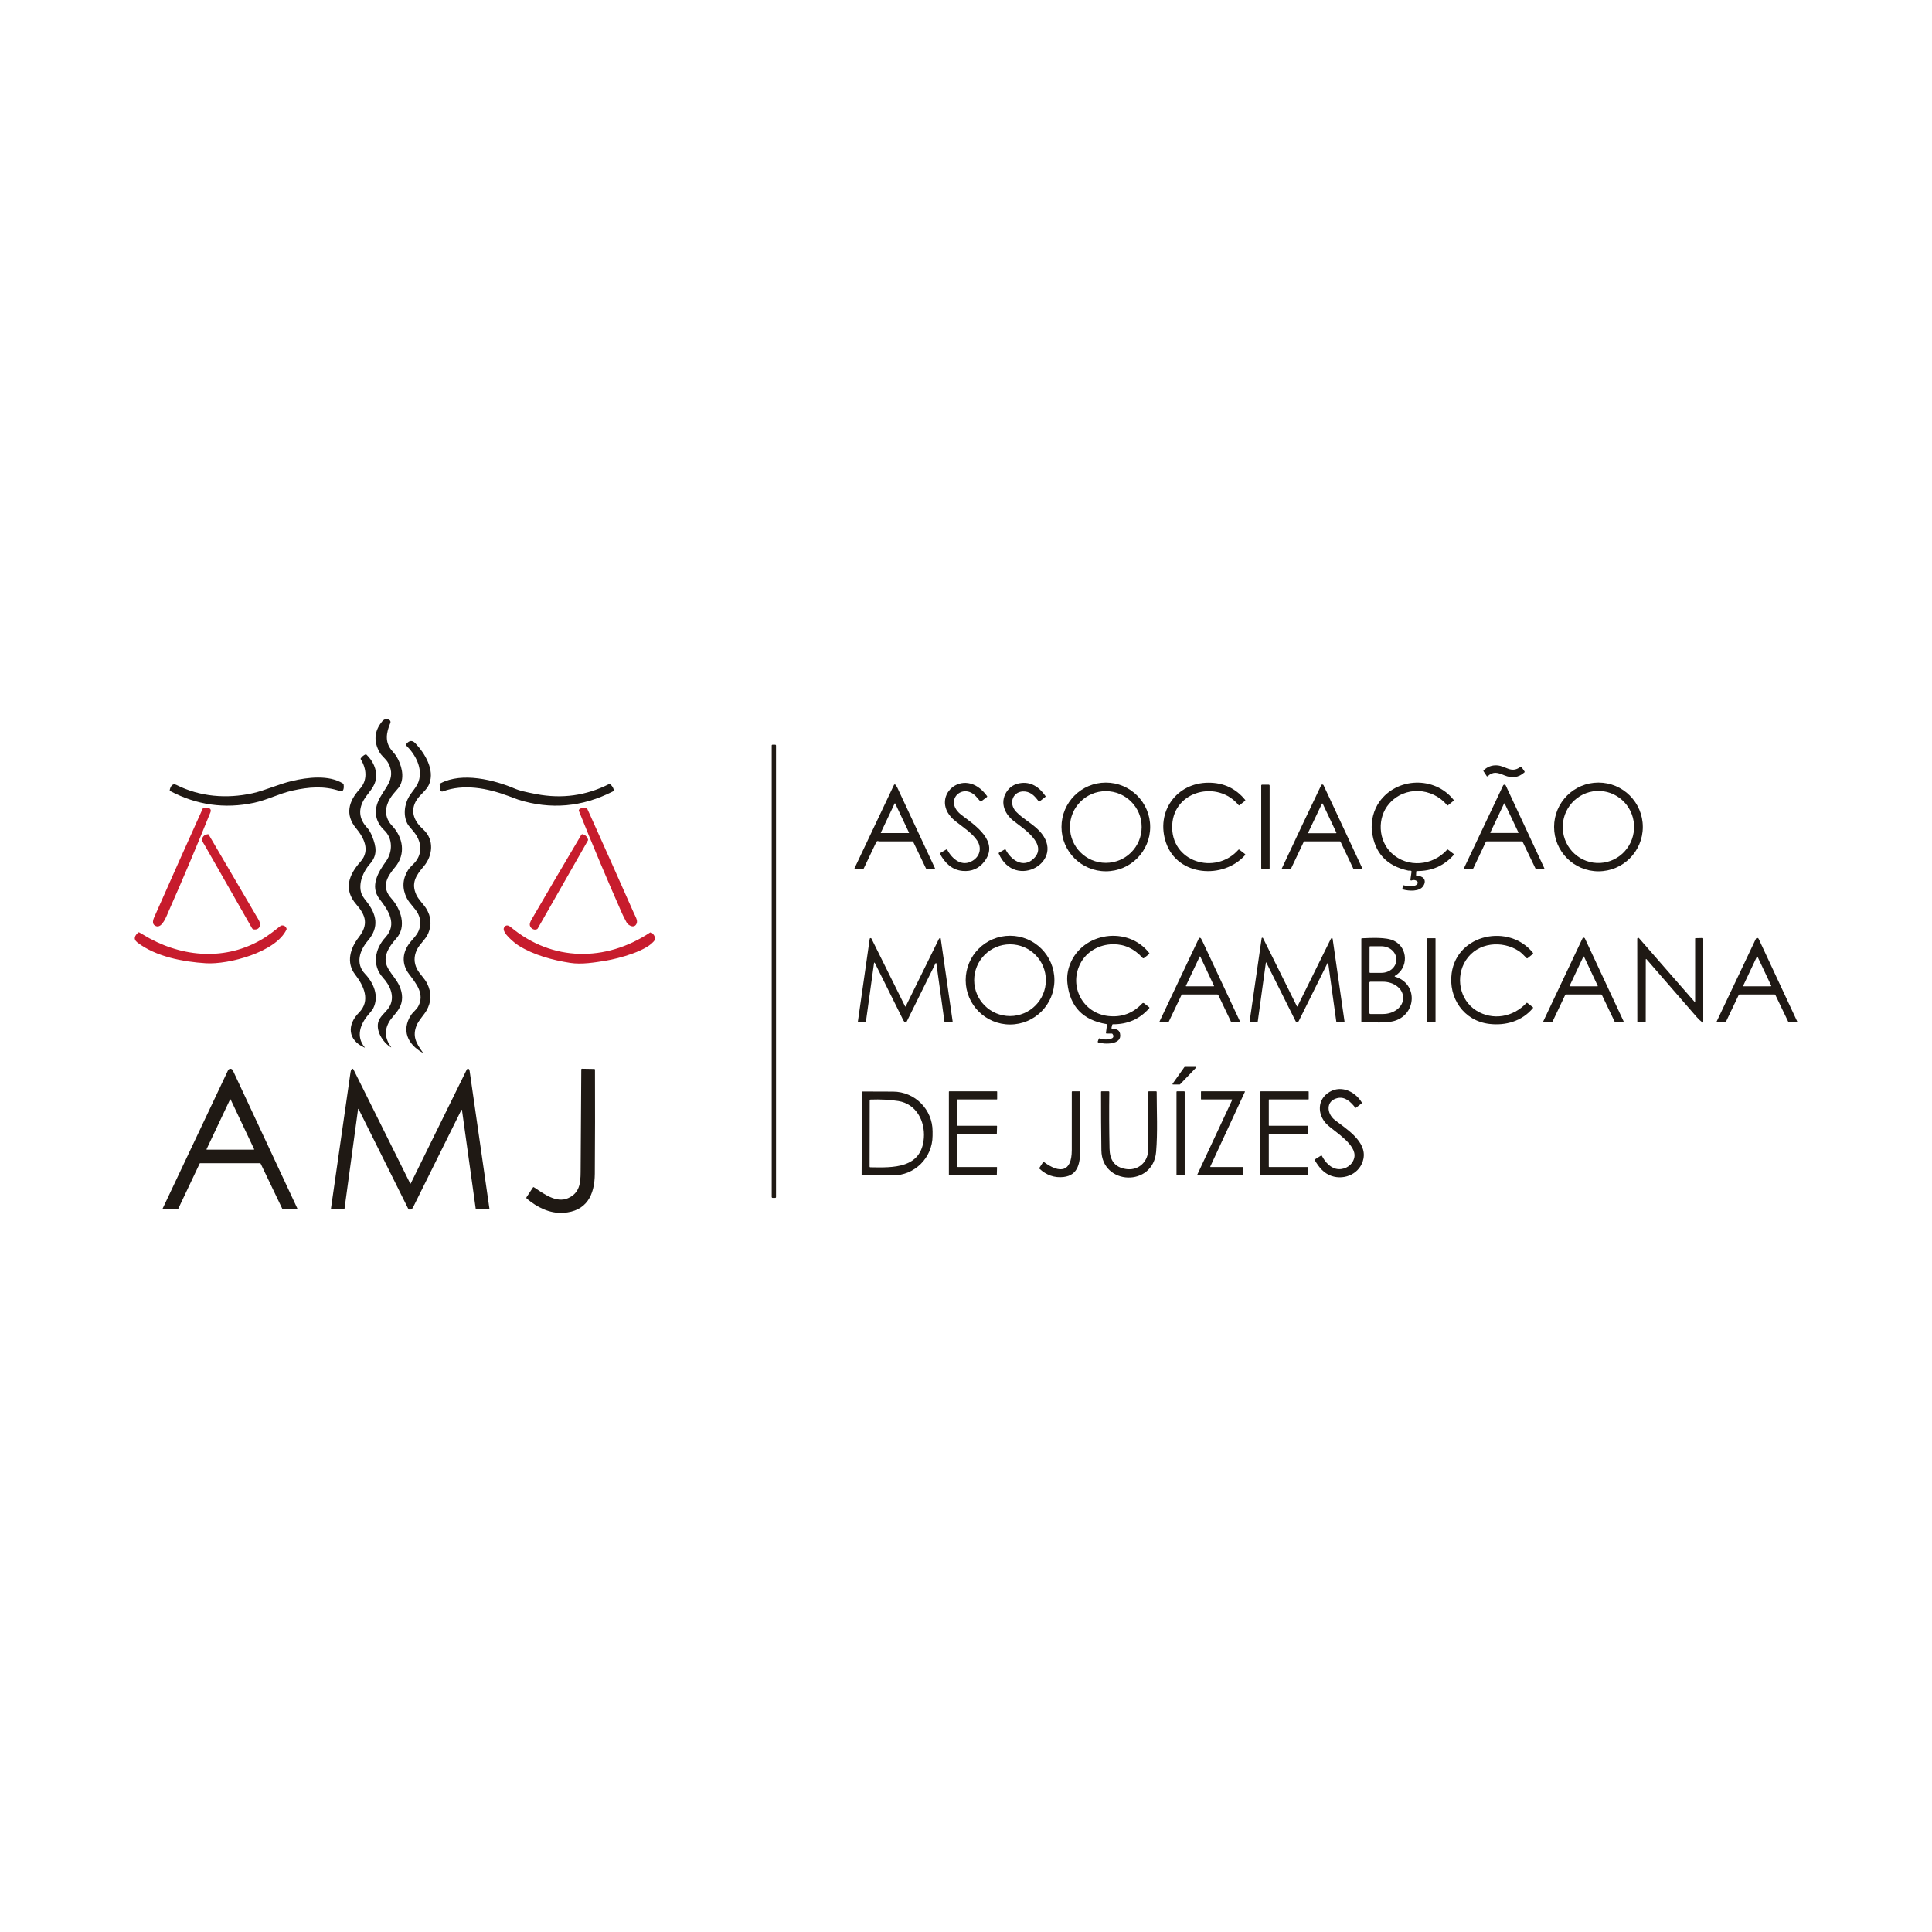 <?xml version="1.0" encoding="UTF-8"?>
<svg id="Layer_1" data-name="Layer 1" xmlns="http://www.w3.org/2000/svg" viewBox="0 0 1080 1080">
  <defs>
    <style>
      .cls-1 {
        fill: #1f1914;
      }

      .cls-1, .cls-2 {
        stroke-width: 0px;
      }

      .cls-2 {
        fill: #c71c2d;
      }
    </style>
  </defs>
  <path class="cls-1" d="m218.47,585.42c-4.55-2.73-8.88-9.76-6.72-14.92,1.34-3.2,4.7-5.15,6.27-8.35,2.7-5.51-.08-11.4-3.94-15.64-6.29-6.92-4.51-16.1,1.37-22.51,6.83-7.44,1.63-15.11-3.28-21.44-5.55-7.15-.73-15.02,3.58-21.04,3.77-5.25,3.94-12.79-.94-17.41-4.51-4.26-5.87-9.67-3.69-15.47,2.91-7.74,11.05-12.7,5.84-22.22-1.23-2.25-3.54-3.68-4.8-5.95-3.42-6.14-2.93-11.87,1.46-17.2,1.12-1.35,2.52-1.67,4.02-.83.58.33.83,1.04.57,1.66-2.29,5.43-3.21,10.72.84,15.46,1.4,1.64,2.23,2.66,2.47,3.07,2.88,4.77,4.8,11.46,2.04,16.64-.3.57-1.29,1.8-2.97,3.7-4.91,5.54-7.09,12.61-1.4,18.63,6.18,6.54,7.77,15.86,1.68,23.12-4.68,5.58-7.82,11.13-2.11,17.49,5.27,5.87,8.8,15.73,2.72,22.46-2.35,2.61-3.99,5-4.93,7.18-3.67,8.59,3.6,12.29,6.77,19.38,1.86,4.17,2.13,8.66-.33,12.7-1.61,2.65-4.17,5.02-5.46,7.26-2.72,4.72-2.36,9.41,1.07,14.08.18.24.14.29-.12.13Z"/>
  <path class="cls-1" d="m236.08,588.39c-8.32-4.74-11.68-12.57-6.37-20.89,1.13-1.77,3.11-3.09,4.12-5.01,3.68-6.95-1.22-12.73-5.18-18-3.9-5.19-3.93-11.1-.25-16.52,1.66-2.45,4.47-4.82,5.61-7.58,1.31-3.18,1.24-6.33-.24-9.43-1.51-3.19-4.74-5.62-6.41-8.99-2.64-5.32-2.39-10.5.73-15.56.95-1.54,2.45-2.74,3.71-4.16,4.78-5.39,3.75-12.13-.54-17.31-2.04-2.47-3.06-3.71-3.06-3.71-3.05-4.81-2.19-11.54.52-16.04,1.5-2.5,4.31-5.36,5.32-8.45,2.38-7.24-1.8-14.94-6.83-19.88-.27-.27-.3-.7-.05-1,1.65-2.06,3.34-2.17,5.07-.33,5.3,5.64,10.82,14.71,7.77,22.58-1.58,4.07-5.67,6.19-7.68,10.08-3.08,5.99-.42,11.25,4.29,15.5,6.27,5.65,5.36,14.65.21,20.69-4.25,4.98-7.15,9.25-4.06,15.89,1.22,2.62,4.09,5.33,5.46,7.55,2.82,4.55,3.2,9.23,1.13,14.03-1.47,3.4-4.8,5.82-6.39,9.27-1.64,3.56-1.6,7.06.12,10.5,1.4,2.8,4.17,5.12,5.67,8.12,2.6,5.18,2.47,10.25-.37,15.22-1.37,2.38-4.3,5.36-5.46,8.18-2.54,6.15-.24,10,3.33,15.07.22.32.17.38-.17.18Z"/>
  <rect class="cls-1" x="431.39" y="416.27" width="2.4" height="253.35" rx=".46" ry=".46"/>
  <path class="cls-1" d="m203.64,585.54c-9.27-4.18-9.76-12.64-2.93-19.53,6.58-6.64,2.65-14.99-2.16-21.21-5.2-6.72-2.77-14.72,2-20.85,5.46-7.04,4.07-12.13-1.37-18.37-7.29-8.38-4.24-16.53,2.38-23.94,5.55-6.21,1.9-13.32-2.52-18.65-6.24-7.52-4.22-15.08,2.07-21.92,4.48-4.88,3.83-11.32.54-16.66-.11-.17-.1-.34.02-.51.68-.98,1.56-1.71,2.65-2.18.17-.07.36-.04.49.08,3.6,3.39,5.99,8.34,5.4,13.26-.57,4.71-4.07,7.8-6.24,11.13-3.88,5.96-3.44,11.49,1.32,16.6,1.03,1.1,1.96,2.72,2.81,4.87,2.25,5.71,3.06,10.35-1.35,15.32-3.69,4.16-6.62,10.99-4.7,16.53.35,1,1.22,2.37,2.6,4.11,5.92,7.4,7.51,14.57,1.03,22.21-4.61,5.41-7.13,12.78-1.6,18.59,4.8,5.05,7.91,12.38,4.62,19.09-.36.73-1.29,1.97-2.79,3.72-4.5,5.23-7.03,12.11-2.11,18.12.23.29.18.36-.16.21Z"/>
  <path class="cls-1" d="m836.89,427.84c4.88.32,7.83,4.59,12.86.98.29-.21.7-.15.91.14,0,0,0,0,0,.01l1.56,2.26c.14.2.12.39-.07.55-3.41,3.03-7.08,3.33-11.16,1.66-3.66-1.5-6.15-2.47-9.43.51-.12.11-.31.1-.42-.02,0-.01-.02-.02-.03-.03l-1.81-2.77c-.13-.19-.11-.37.06-.52,2.14-2.03,4.65-2.96,7.51-2.77Z"/>
  <path class="cls-1" d="m98.58,438.77c13.24,6.66,28.05,7.83,42.44,4.7,7.14-1.55,14.6-5.11,22.17-6.89,8.64-2.04,20.69-3.57,28.59,1.45.17.1.28.28.31.47.19,1.3.3,4.51-2.08,3.7-8.97-3.03-17.37-2.28-26.56-.24-7.36,1.63-14.07,5.24-21.47,6.81-16.34,3.48-31.96,1.28-46.86-6.58-.2-.11-.28-.27-.24-.49.32-1.74,1.38-4.1,3.69-2.94Z"/>
  <path class="cls-1" d="m245.78,438.83c-.04-.44.13-.76.52-.97,12.02-6.34,29.91-2.01,42.04,3.23,1.81.78,5.68,1.74,11.63,2.86,14.2,2.69,27.68.81,40.45-5.62.22-.11.43-.1.63.05.98.75,1.65,1.74,2.01,2.96.13.43-.07.89-.47,1.09-17.16,8.74-34.76,10.27-52.81,4.61-.02,0-1.96-.73-5.81-2.15-11.59-4.3-24.74-6.84-36.43-2.47-.57.21-1.21-.08-1.42-.65-.03-.09-.05-.18-.06-.27l-.27-2.67Z"/>
  <path class="cls-1" d="m534.12,459.06c-16.15-12.71,4.53-32.2,17.66-14.02.13.19.11.35-.07.49l-3.25,2.47c-.15.11-.35.09-.47-.05-.8-.96-1.6-1.88-2.41-2.75-7.43-8-18.56,2.48-8.03,10.45,7.54,5.71,21.44,14.82,12.59,26.09-3.01,3.83-7,5.53-11.97,5.12-6.03-.5-9.96-4.49-12.71-9.53-.11-.2-.07-.36.13-.47l3.4-2.01c.18-.1.4-.04.5.13,0,0,0,0,0,.01,2.71,5.18,8.26,9.95,14.34,6.08,4.03-2.57,5.06-7.1,2.4-11.2-2.6-4.02-8.31-7.81-12.11-10.79Z"/>
  <path class="cls-1" d="m563.3,441.79c1.62-2.11,3.85-3.43,6.68-3.94,6.31-1.14,11.09,2.25,14.46,7.18.12.17.1.32-.07.44l-3.26,2.55c-.14.11-.34.08-.45-.06,0,0,0,0,0,0-2.01-2.63-4.19-5.15-7.65-5.49-6.66-.67-9.59,6.44-5,11.29,3.84,4.05,9.2,6.67,13.11,10.84,15.48,16.57-13.68,33.53-22.84,12.54-.08-.17-.01-.37.15-.46l3.29-1.89c.18-.1.31-.06.41.12,2.97,5.81,9.86,10.72,15.72,5.04,8.26-8.02-6.24-17.06-11.36-21.13-5.46-4.35-7.74-11.13-3.19-17.05Z"/>
  <path class="cls-1" d="m642.96,462.27c0,13.69-11.1,24.79-24.79,24.79-13.69,0-24.79-11.1-24.79-24.79s11.1-24.79,24.79-24.79c13.69,0,24.79,11.1,24.79,24.79Zm-4.76.04c0-11.07-8.97-20.04-20.04-20.04-11.07,0-20.04,8.97-20.04,20.04h0c0,11.07,8.97,20.04,20.04,20.04h0c11.07,0,20.04-8.97,20.04-20.04Z"/>
  <path class="cls-1" d="m651.84,471.17c-5.98-17.37,5.86-33.65,23.77-33.63,8.39,0,15.2,3.19,20.41,9.56.15.18.13.45-.05.6,0,0,0,0-.01,0l-3.11,2.46c-.13.1-.32.09-.42-.04-11.57-14.17-36.16-8.29-37.15,11.01-1.06,20.75,24.1,28.41,37.01,13.88.13-.15.36-.17.52-.05l3.16,2.46c.17.13.2.38.07.55,0,0,0,.01-.01.02-12.04,13.69-37.71,12-44.18-6.82Z"/>
  <path class="cls-1" d="m791.94,489.61c3.38-.1,5.84,2.18,3.74,5.58-2.11,3.42-8.14,2.95-11.44,2.03-.25-.07-.35-.23-.3-.48l.29-1.61c.03-.17.2-.29.38-.26.01,0,.02,0,.03,0,1.88.54,6.41,1.15,7.7-.79.35-.53.21-1.24-.32-1.59-.95-.63-1.94-.73-2.98-.3-.23.09-.49-.01-.58-.24-.03-.07-.04-.15-.03-.23l.63-4.4c.03-.24-.06-.41-.27-.51-.23-.11-.48-.15-.74-.12-.34.03-.59.03-.74,0-12.25-2.6-19.06-10.04-20.41-22.32-.59-5.42.94-11.55,4.17-16.12,9.68-13.71,30.92-14.58,41.56-1.06.13.16.11.31-.05.44l-3.16,2.55c-.17.14-.33.13-.48-.05-8.25-9.98-23.69-10.89-32.41-.83-6.74,7.78-6.2,20.46,1.38,27.61,8.93,8.43,23.03,7.08,31.01-1.89.17-.19.35-.21.55-.05l3.03,2.32c.28.21.3.44.07.7-5.42,6.04-12.27,9.02-20.54,8.93-.21,0-.32.1-.33.31l-.11,2.01c-.02.23.1.35.33.34Z"/>
  <path class="cls-1" d="m918.34,462.27c0,13.7-11.1,24.8-24.8,24.8h0c-13.7,0-24.8-11.1-24.8-24.8h0c0-13.7,11.1-24.8,24.8-24.8,13.7,0,24.8,11.1,24.8,24.8h0Zm-25.77,20.14c11,.52,20.34-8.07,20.87-19.18.52-11.11-7.97-20.54-18.97-21.06-11-.52-20.34,8.07-20.87,19.18-.52,11.11,7.97,20.54,18.97,21.06Z"/>
  <path class="cls-1" d="m510.04,470.34h-18.44c-.18,0-.35-.03-.52-.1-.67-.26-1.03.05-1.32.66-2.28,4.89-4.6,9.77-6.95,14.62-.11.23-.29.34-.55.33l-4.26-.17c-.32-.01-.41-.16-.27-.44l22-46.44c.12-.25.42-.35.66-.23.06.03.12.07.16.12.92,1.07,1.42,2.4,2.03,3.71,6.68,14.3,13.36,28.59,20.04,42.89.13.28.04.42-.27.44l-4.15.11c-.24,0-.46-.13-.56-.35l-7.15-14.88c-.09-.19-.24-.28-.44-.28Zm-17.65-4.91c-.04.09,0,.21.09.25.02.01.05.02.08.02h15.39c.1,0,.19-.09.19-.19,0-.03,0-.05-.02-.08l-7.69-16.27c-.04-.09-.16-.13-.25-.09-.04.02-.07.05-.09.09l-7.69,16.27Z"/>
  <path class="cls-1" d="m738.46,439.18c.15-.3.25-.47.33-.51.4-.21.88-.08,1.08.3,0,.01.01.03.02.04l21.56,46.22c.09.2,0,.44-.19.53-.05.03-.11.04-.17.04h-4.14c-.21,0-.37-.09-.46-.28l-7.1-14.94c-.08-.16-.2-.24-.38-.24h-19.77c-.2,0-.38.12-.47.3l-6.93,14.61c-.13.27-.34.41-.64.42l-4.34.19c-.33.01-.43-.13-.29-.43,7.2-15.43,14.5-30.85,21.88-46.25Zm.94,10.1c-.06-.12-.2-.17-.32-.11-.05.02-.09.06-.11.11l-7.69,16.16c-.06.12,0,.27.12.32.03.01.07.02.1.02h15.32c.13,0,.24-.11.24-.24,0-.04,0-.07-.02-.1l-7.63-16.16Z"/>
  <rect class="cls-1" x="705.03" y="438.66" width="4.7" height="47.13" rx=".46" ry=".46"/>
  <path class="cls-1" d="m830.57,470.64l-6.97,14.74c-.09.19-.24.29-.45.29h-4.56c-.26,0-.34-.12-.22-.35l21.87-46.2c.2-.41.69-.59,1.1-.39.17.08.31.22.39.39l21.56,46.24c.11.24.04.36-.22.37l-4.14.13c-.28,0-.47-.11-.59-.36l-7.13-14.81c-.1-.21-.32-.35-.56-.35h-19.61c-.22,0-.37.1-.47.3Zm2.54-5.29c-.05.1,0,.22.1.27.03.01.06.02.09.02h15.32c.11,0,.2-.09.2-.2,0-.03,0-.06-.02-.09l-7.66-16.13c-.05-.1-.16-.14-.27-.1-.04.02-.08.05-.1.1l-7.66,16.13Z"/>
  <path class="cls-2" d="m113.69,451.7c1.52-.62,5.02-.27,3.94,2.4-7.42,18.41-15.14,36.69-23.16,54.84-1.36,3.07-3.74,9.96-7.16,8.81-2.38-.8-1.99-3.02-1.13-4.95,8.95-20.27,17.98-40.51,27.11-60.71.08-.19.22-.32.41-.39Z"/>
  <path class="cls-2" d="m323.93,452.34c1.13-.85,2.43-1.08,3.89-.69.17.05.31.17.39.33.33.68.79,1.69,1.38,3.01,8.3,18.44,16.54,36.9,24.72,55.39.8,1.81,2.25,4,1.62,5.73-1.13,3.1-4.65,1.43-5.72-.56-1.17-2.19-2.03-3.91-2.58-5.16-8.33-18.87-16.32-37.88-24-57.01-.15-.37-.03-.8.29-1.04Z"/>
  <path class="cls-2" d="m142.03,519.58c-.49-.04-.93-.31-1.17-.73-8.84-15.5-17.67-30.98-26.5-46.46-.67-1.17-1.78-2.42-1.26-3.84.49-1.31,1.53-2.05,3.12-2.22.19-.02.33.05.43.22,8.91,15.25,17.83,30.48,26.76,45.7.92,1.57,2.37,3.5,1.85,5.33-.42,1.46-1.5,2.13-3.23,2.01Z"/>
  <path class="cls-2" d="m324.99,466.62c.14-.23.42-.35.68-.29,1.57.4,2.58,1.37,3.03,2.92.06.21.04.43-.07.62l-28.03,49.14c-.1.19-.26.33-.46.42-1.87.87-4.04-.82-4-2.68.02-.71.39-1.69,1.12-2.94,9.11-15.67,18.35-31.4,27.72-47.2Z"/>
  <path class="cls-2" d="m83.8,524.67c20.67,11.14,44.85,12.06,64.91-1,1.78-1.16,4.49-3.19,8.12-6.08.14-.12.32-.19.5-.22,1.38-.19,2.32.36,2.83,1.66.08.21.07.41-.02.61-6.03,12.72-32.47,19.61-45.02,18.82-12.81-.81-27.92-3.62-38.32-11.6-2.52-1.94-1.41-3.88.48-5.58.15-.14.38-.16.55-.05,2.93,1.74,4.92,2.88,5.96,3.45Z"/>
  <path class="cls-2" d="m281.75,518.54c1.01-1.84,2.52-1.3,3.88-.18,23.16,19.23,52.89,19.36,77.61,3.03.34-.23.79-.21,1.1.04,1.07.83,1.71,1.92,1.94,3.25.03.2,0,.4-.11.57-3.72,6.25-20.73,10.66-27.47,11.76-6.3,1.03-13.56,2.23-19.9,1.25-9.82-1.51-20.39-4.35-28.89-9.66-2.2-1.38-9.65-7.35-8.15-10.06Z"/>
  <path class="cls-1" d="m589.42,547.89c0,13.7-11.1,24.8-24.8,24.8h0c-13.7,0-24.8-11.1-24.8-24.8h0c0-13.7,11.1-24.8,24.8-24.8s24.8,11.1,24.8,24.8Zm-4.77.04c0-11.07-8.97-20.04-20.04-20.04h0c-11.07,0-20.04,8.97-20.04,20.04s8.97,20.04,20.04,20.04c11.07,0,20.04-8.97,20.04-20.04h0Z"/>
  <path class="cls-1" d="m621.57,574.96c1.99.31,3.99.39,4.52,2.74,1.49,6.53-8.79,6.13-12.18,5.04-.21-.07-.33-.29-.26-.5,0,0,0,0,0-.01l.55-1.55c.07-.2.29-.3.48-.23,0,0,0,0,0,0,2.28.84,4.57.84,6.86,0,.68-.25,1.03-1.01.78-1.69-.02-.05-.04-.1-.06-.14l-.27-.52c-.12-.24-.32-.36-.59-.36h-2.8c-.27,0-.39-.14-.36-.41l.57-4.46c.03-.24-.07-.38-.32-.42-13.12-2.19-20.39-9.78-21.8-22.78-.39-3.62.09-7.16,1.44-10.62,7.03-18.04,32.39-21.59,44.26-6.34.19.25.17.47-.08.66l-2.82,2.2c-.23.18-.55.15-.74-.06-4.66-5.18-10.17-7.73-16.52-7.67-7.7.08-14.91,4.02-18.4,10.96-6.39,12.69,1.52,27.59,15.72,29.16,7.44.82,13.74-1.51,18.91-6.99.37-.39.76-.42,1.18-.08l2.74,2.13c.17.13.2.37.07.54,0,0,0,.01-.01.02-5.32,6.05-12.07,9.04-20.26,8.97-.25,0-.41.12-.47.36l-.39,1.72c-.04.2.03.31.23.34Z"/>
  <path class="cls-1" d="m832.45,572.35c-14.19-1.72-22.86-14.5-20.96-28.32,3.03-22.04,32.21-27.91,45.43-11.39.16.2.13.5-.07.66,0,0,0,0,0,0l-2.92,2.34c-.19.15-.37.14-.54-.02-1.38-1.3-2.72-2.92-4.24-3.91-9.41-6.21-23.12-5.02-29.69,5.03-6.01,9.21-3.62,22.29,5.79,28.15,9.19,5.73,20.59,3.73,27.99-4.19.15-.16.4-.18.57-.04l3.05,2.35c.2.15.22.33.05.52-6.09,7.29-15.21,9.94-24.46,8.82Z"/>
  <path class="cls-1" d="m680.5,555.9h-19.63c-.18,0-.31.08-.39.25l-7.09,14.88c-.1.21-.32.35-.55.35h-4.39c-.16,0-.28-.13-.28-.29,0-.04,0-.08.03-.12l21.86-46.14c.36-.76.8-.81,1.33-.17.13.16.3.47.52.93,7.11,15.13,14.21,30.3,21.3,45.5.05.1,0,.22-.1.27-.03.01-.06.02-.09.02h-4.51c-.17,0-.3-.08-.37-.24l-7.09-14.88c-.11-.23-.3-.35-.56-.35Zm-17.58-4.84c-.05.1,0,.23.1.27.03.01.06.02.09.02h15.34c.11.01.21-.08.21-.19,0-.03,0-.06-.02-.09l-7.65-16.29c-.05-.1-.17-.15-.27-.1-.05.02-.08.06-.1.1l-7.69,16.28Z"/>
  <path class="cls-1" d="m742.47,538.43c-.01-.11-.11-.19-.22-.18-.07,0-.13.05-.16.12l-16.12,32.47c-.24.47-.82.66-1.29.42-.18-.09-.33-.24-.42-.42l-16.41-32.82c-.03-.05-.1-.07-.16-.04-.03.02-.05.04-.05.08l-4.53,32.85c-.04.3-.21.46-.52.46h-3.79c-.2,0-.29-.1-.26-.3l6.72-46.53c.03-.23.24-.38.47-.35.13.02.25.1.31.22l18.95,38.12c.04.09.15.13.24.08.04-.02.07-.05.08-.08,6.02-12.12,12.02-24.28,18.02-36.46.31-.63.51-1.02.6-1.17.56-.9.91-.84,1.06.19l6.6,45.88c.04.26-.08.39-.35.39h-3.74c-.31,0-.49-.16-.53-.47l-4.49-32.47Z"/>
  <path class="cls-1" d="m874.91,556.26l-7,14.73c-.11.23-.33.37-.58.37l-4.41.02c-.29,0-.37-.13-.25-.39l21.94-46.38c.18-.38.62-.54,1-.36.16.08.29.21.36.37l21.65,46.33c.07.15,0,.33-.15.39-.04.02-.08.03-.12.03h-4.28c-.23,0-.39-.1-.49-.31l-7.12-14.89c-.08-.17-.25-.27-.44-.27h-19.57c-.26,0-.45.12-.56.36Zm2.52-5.19c-.05.1,0,.22.1.27.03.01.06.02.09.02h15.34c.11,0,.2-.09.2-.2,0-.03,0-.06-.02-.09l-7.67-16.28c-.05-.1-.16-.14-.27-.1-.04.02-.08.05-.1.1l-7.67,16.28Z"/>
  <path class="cls-1" d="m488.6,538.29l-4.54,32.76c-.03.21-.15.32-.36.32h-3.82c-.24,0-.35-.12-.32-.36l6.61-46.17c.04-.28.3-.48.58-.44.17.02.31.13.39.28l18.75,37.75c.16.32.32.32.47,0l18.51-37.58c.06-.11.14-.2.24-.27l.38-.22c.12-.07.26-.03.33.09.02.03.03.06.03.09l6.67,46.35c.03.24-.13.45-.37.49-.02,0-.04,0-.06,0h-3.71c-.25,0-.4-.13-.44-.38l-4.51-32.47c-.02-.13-.14-.22-.27-.2-.07.01-.14.06-.17.12l-16.07,32.49c-.21.42-.73.59-1.15.38-.07-.04-.14-.09-.2-.14-.59-.56-1.1-1.86-1.4-2.47-5.07-10.11-10.13-20.27-15.16-30.48-.06-.12-.21-.17-.33-.1-.07.04-.12.1-.13.18Z"/>
  <path class="cls-1" d="m779.81,545.97c12.82,3.77,12.14,20.72,0,24.61-4.8,1.54-12.93.82-18.51.78-.17,0-.3-.14-.3-.3v-46.25c0-.19.1-.3.3-.3,4.98-.17,13.57-.8,18.03,1.44,7.88,3.96,8.05,15.15.42,19.56-.12.07-.17.22-.1.35.03.06.09.1.15.12Zm-14.22-16.68l-.02,14.2c0,.18.15.33.33.33h6.25c4.63.02,8.4-3.24,8.4-7.27h0v-.28c0-4.03-3.75-7.3-8.38-7.31h-6.25c-.18-.01-.33.14-.33.32h0Zm-.08,20.05v16.93c0,.31.25.56.56.56h6.95c6.26,0,11.33-3.96,11.33-8.85h0v-.35c0-4.89-5.07-8.85-11.33-8.85h-6.95c-.31,0-.56.25-.56.56h0Z"/>
  <rect class="cls-1" x="797.87" y="524.48" width="4.6" height="46.88" rx=".16" ry=".16"/>
  <path class="cls-1" d="m947.59,560.22v-35.52c-.01-.17.07-.25.24-.25l3.92-.1c.2,0,.38.15.38.36,0,0,0,0,0,.01v46.61c0,.15-.12.27-.27.27-.06,0-.12-.02-.16-.05-1.12-.83-2.18-1.81-3.17-2.96-9.33-10.79-18.72-21.59-28.15-32.41-.08-.09-.21-.1-.3-.02-.05.04-.07.1-.08.16l-.03,34.66c0,.25-.13.38-.38.38h-4.02c-.2,0-.3-.1-.3-.3l-.04-46.25c0-.31.25-.56.56-.56.16,0,.31.07.42.19l31.27,35.82s.06.03.08.01c.02-.01.03-.03.02-.06Z"/>
  <path class="cls-1" d="m971.94,556.2l-7.06,14.82c-.1.21-.32.35-.55.35h-4.5c-.25,0-.32-.11-.21-.34l21.92-46.22c.2-.43.71-.61,1.14-.4.18.09.32.23.41.41l21.52,46.1c.14.3.05.46-.29.46h-4.25c-.2,0-.38-.12-.47-.3l-7.15-14.9c-.09-.19-.24-.28-.45-.28h-19.57c-.22,0-.38.1-.48.3Zm2.52-5.22c-.06.13,0,.28.12.34.03.02.07.02.11.02h15.18c.14,0,.26-.11.26-.25,0-.04,0-.08-.02-.11l-7.59-16.09c-.06-.13-.21-.18-.34-.12-.05.03-.1.07-.12.12l-7.59,16.09Z"/>
  <path class="cls-1" d="m662.32,596.4h5.99c.16,0,.3.13.3.3,0,.08-.03.15-.08.2l-8.9,9.26c-.06.06-.13.09-.21.09h-3.69c-.16.01-.3-.12-.3-.28,0-.06.02-.13.06-.18l6.59-9.27c.06-.08.15-.13.24-.13Z"/>
  <path class="cls-1" d="m145.29,650.25h-33.39c-.13,0-.23.06-.29.18l-11.97,25.27c-.1.21-.31.34-.54.34h-7.8c-.21,0-.38-.17-.38-.38,0-.06.01-.11.04-.16l36.53-77.22c.34-.73,1.21-1.04,1.94-.7.31.15.56.4.7.71l36.02,77.1c.2.43.06.65-.42.65h-7.44c-.22,0-.37-.1-.47-.29l-12.07-25.2c-.09-.2-.25-.3-.47-.3Zm-29.83-7.86c-.04.1,0,.21.1.26.02.01.05.02.08.02h26.25c.11,0,.19-.09.19-.2,0-.03,0-.05-.02-.08l-13.12-27.75c-.05-.1-.16-.14-.26-.09-.04.02-.07.05-.09.09l-13.12,27.75Z"/>
  <path class="cls-1" d="m200.13,620.21l-7.57,55.62c-.02.12-.12.21-.24.21h-6.84c-.35,0-.5-.17-.46-.52,3.56-24.93,7.13-49.84,10.72-74.72.1-.68.28-2.32.65-2.88.48-.72.91-.69,1.29.08l31.61,63.56c.04.09.15.13.24.08.04-.02.07-.05.08-.08l31.33-63.69c.18-.38.64-.53,1.01-.35.15.08.28.2.35.35.11.23.19.55.25.95,3.69,25.61,7.38,51.23,11.05,76.84.04.25-.07.38-.33.38h-6.95c-.23,0-.36-.11-.39-.34l-7.68-55.17c-.02-.1-.11-.17-.21-.15-.06,0-.1.04-.13.09-9.01,18.18-18.03,36.36-27.06,54.54-.56,1.12-2.14,1.72-2.73.53-9.07-18.23-18.26-36.7-27.58-55.41-.21-.42-.35-.4-.41.07Z"/>
  <path class="cls-1" d="m294.46,670.03c-.24-.2-.28-.55-.12-.81l3.62-5.47c.12-.18.27-.21.46-.09,5.29,3.48,12.51,9.06,19.1,6.13,6.45-2.86,7.01-8.28,7.05-14.58.12-19.14.24-38.28.37-57.42,0-.25.13-.37.38-.36l6.83.12c.3,0,.44.15.44.44.08,19.4.05,38.79-.09,58.18-.09,11.91-4.63,21.02-17.71,21.81-7.58.46-14.68-3.19-20.33-7.95Z"/>
  <path class="cls-1" d="m742.3,629.05c-5.42-4.81-6.41-13.09-.4-17.75,6.78-5.27,15.27-1.66,19.33,4.94.14.22.1.42-.11.58l-3.08,2.4c-.16.13-.31.11-.44-.05-2.55-3.22-5.73-6.38-10.1-5.29-6.51,1.61-5.85,8.68-1.33,12.2,6.43,4.99,17.9,11.97,16.01,21.63-1.6,8.18-10.36,12.23-17.88,9.64-4.36-1.5-6.99-4.85-9.3-8.73-.14-.23-.09-.42.13-.56l3.37-2.09c.14-.09.33-.04.42.1,0,0,0,.02.01.02,1.83,3.59,5.09,7.27,9.34,7.47,4.14.19,8-2.5,8.82-6.58,1.38-6.91-10.44-14.06-14.81-17.93Z"/>
  <path class="cls-1" d="m535.35,652.37h21.78c.12,0,.22.1.22.22,0,0,0,0,0,0l-.12,4.1c0,.12-.1.22-.22.22h-26.36c-.12,0-.22-.1-.22-.22v-46.42c0-.12.09-.22.22-.22h26.55c.12,0,.22.1.22.22v4.1c0,.12-.1.22-.22.22h-21.85c-.12,0-.22.1-.22.22v14.27c0,.12.1.22.22.22h21.78c.12,0,.22.1.22.22,0,0,0,0,0,0l-.11,4.11c0,.12-.1.22-.22.22h-21.67c-.12-.01-.22.09-.22.21v18.06c0,.12.1.22.22.22Z"/>
  <path class="cls-1" d="m481.81,610.29c0-.08.06-.14.14-.14l17.28.06c12.24.04,22.13,10.02,22.09,22.28h0s-.01,2.43-.01,2.43c-.04,12.27-10,22.18-22.24,22.14h0l-17.28-.06c-.08,0-.14-.06-.14-.14l.16-46.56Zm34.64,25.75c.67-9.34-4.24-18.94-14.24-20.55-4.77-.76-9.99-1.03-15.67-.82-.25.01-.37.14-.37.38l-.06,37.02c0,.3.15.44.44.45,12.61.24,28.66.82,29.9-16.49Z"/>
  <path class="cls-1" d="m580.99,653.28c-.09-.08-.11-.21-.04-.32l2.13-3.28c.13-.21.3-.24.5-.09,8.79,6.49,15.53,5.79,15.55-6.63.02-10.87.02-21.74.01-32.6,0-.21.11-.32.32-.32h4.06c.21,0,.32.11.32.32.03,10.72.03,21.44,0,32.15-.01,6.97-.83,14.5-9.33,15.44-5.04.56-9.55-1-13.51-4.68Z"/>
  <path class="cls-1" d="m629.44,653.5c6.01.92,11.17-2.85,12.21-8.68.13-.74.21-2.86.22-6.36.05-9.31.06-18.63.02-27.97,0-.29.14-.44.43-.44h3.94c.23,0,.34.11.34.34,0,11.02.59,22.54-.32,33.48-1.64,19.83-30.33,18.78-30.6-.8-.15-10.89-.21-21.79-.19-32.7,0-.21.11-.32.32-.32h3.92c.25,0,.37.13.37.38-.13,10.56-.09,21.11.13,31.64.13,6.18,2.63,10.43,9.19,11.43Z"/>
  <rect class="cls-1" x="657.67" y="610.05" width="4.58" height="46.87" rx=".29" ry=".29"/>
  <path class="cls-1" d="m671.35,614.4v-4.15c0-.11.09-.2.2-.2h24.17c.11,0,.2.09.2.2,0,.03,0,.06-.02.09l-19.34,41.75c-.05.1,0,.22.1.27.03.01.06.02.09.02h18.06c.11,0,.2.09.2.2v4.15c0,.11-.09.2-.2.2h-25.34c-.11,0-.2-.09-.2-.2,0-.03,0-.06.02-.09l19.51-41.75c.05-.1,0-.22-.1-.27-.03-.01-.06-.02-.09-.02h-17.07c-.11,0-.2-.09-.2-.2Z"/>
  <path class="cls-1" d="m709.47,652.37h21.6c.11,0,.2.09.2.2v4.15c0,.11-.09.2-.2.2h-26.3c-.11,0-.2-.09-.2-.2v-46.47c0-.11.09-.2.2-.2h26.6c.11,0,.2.09.2.2v4.15c0,.11-.09.2-.2.2h-21.9c-.11,0-.2.09-.2.2v14.31c0,.11.09.2.2.2h21.66c.11,0,.2.09.2.2l-.04,4.15c0,.11-.09.2-.2.2h-21.62c-.11,0-.2.09-.2.2v18.11c0,.11.09.2.2.2Z"/>
</svg>